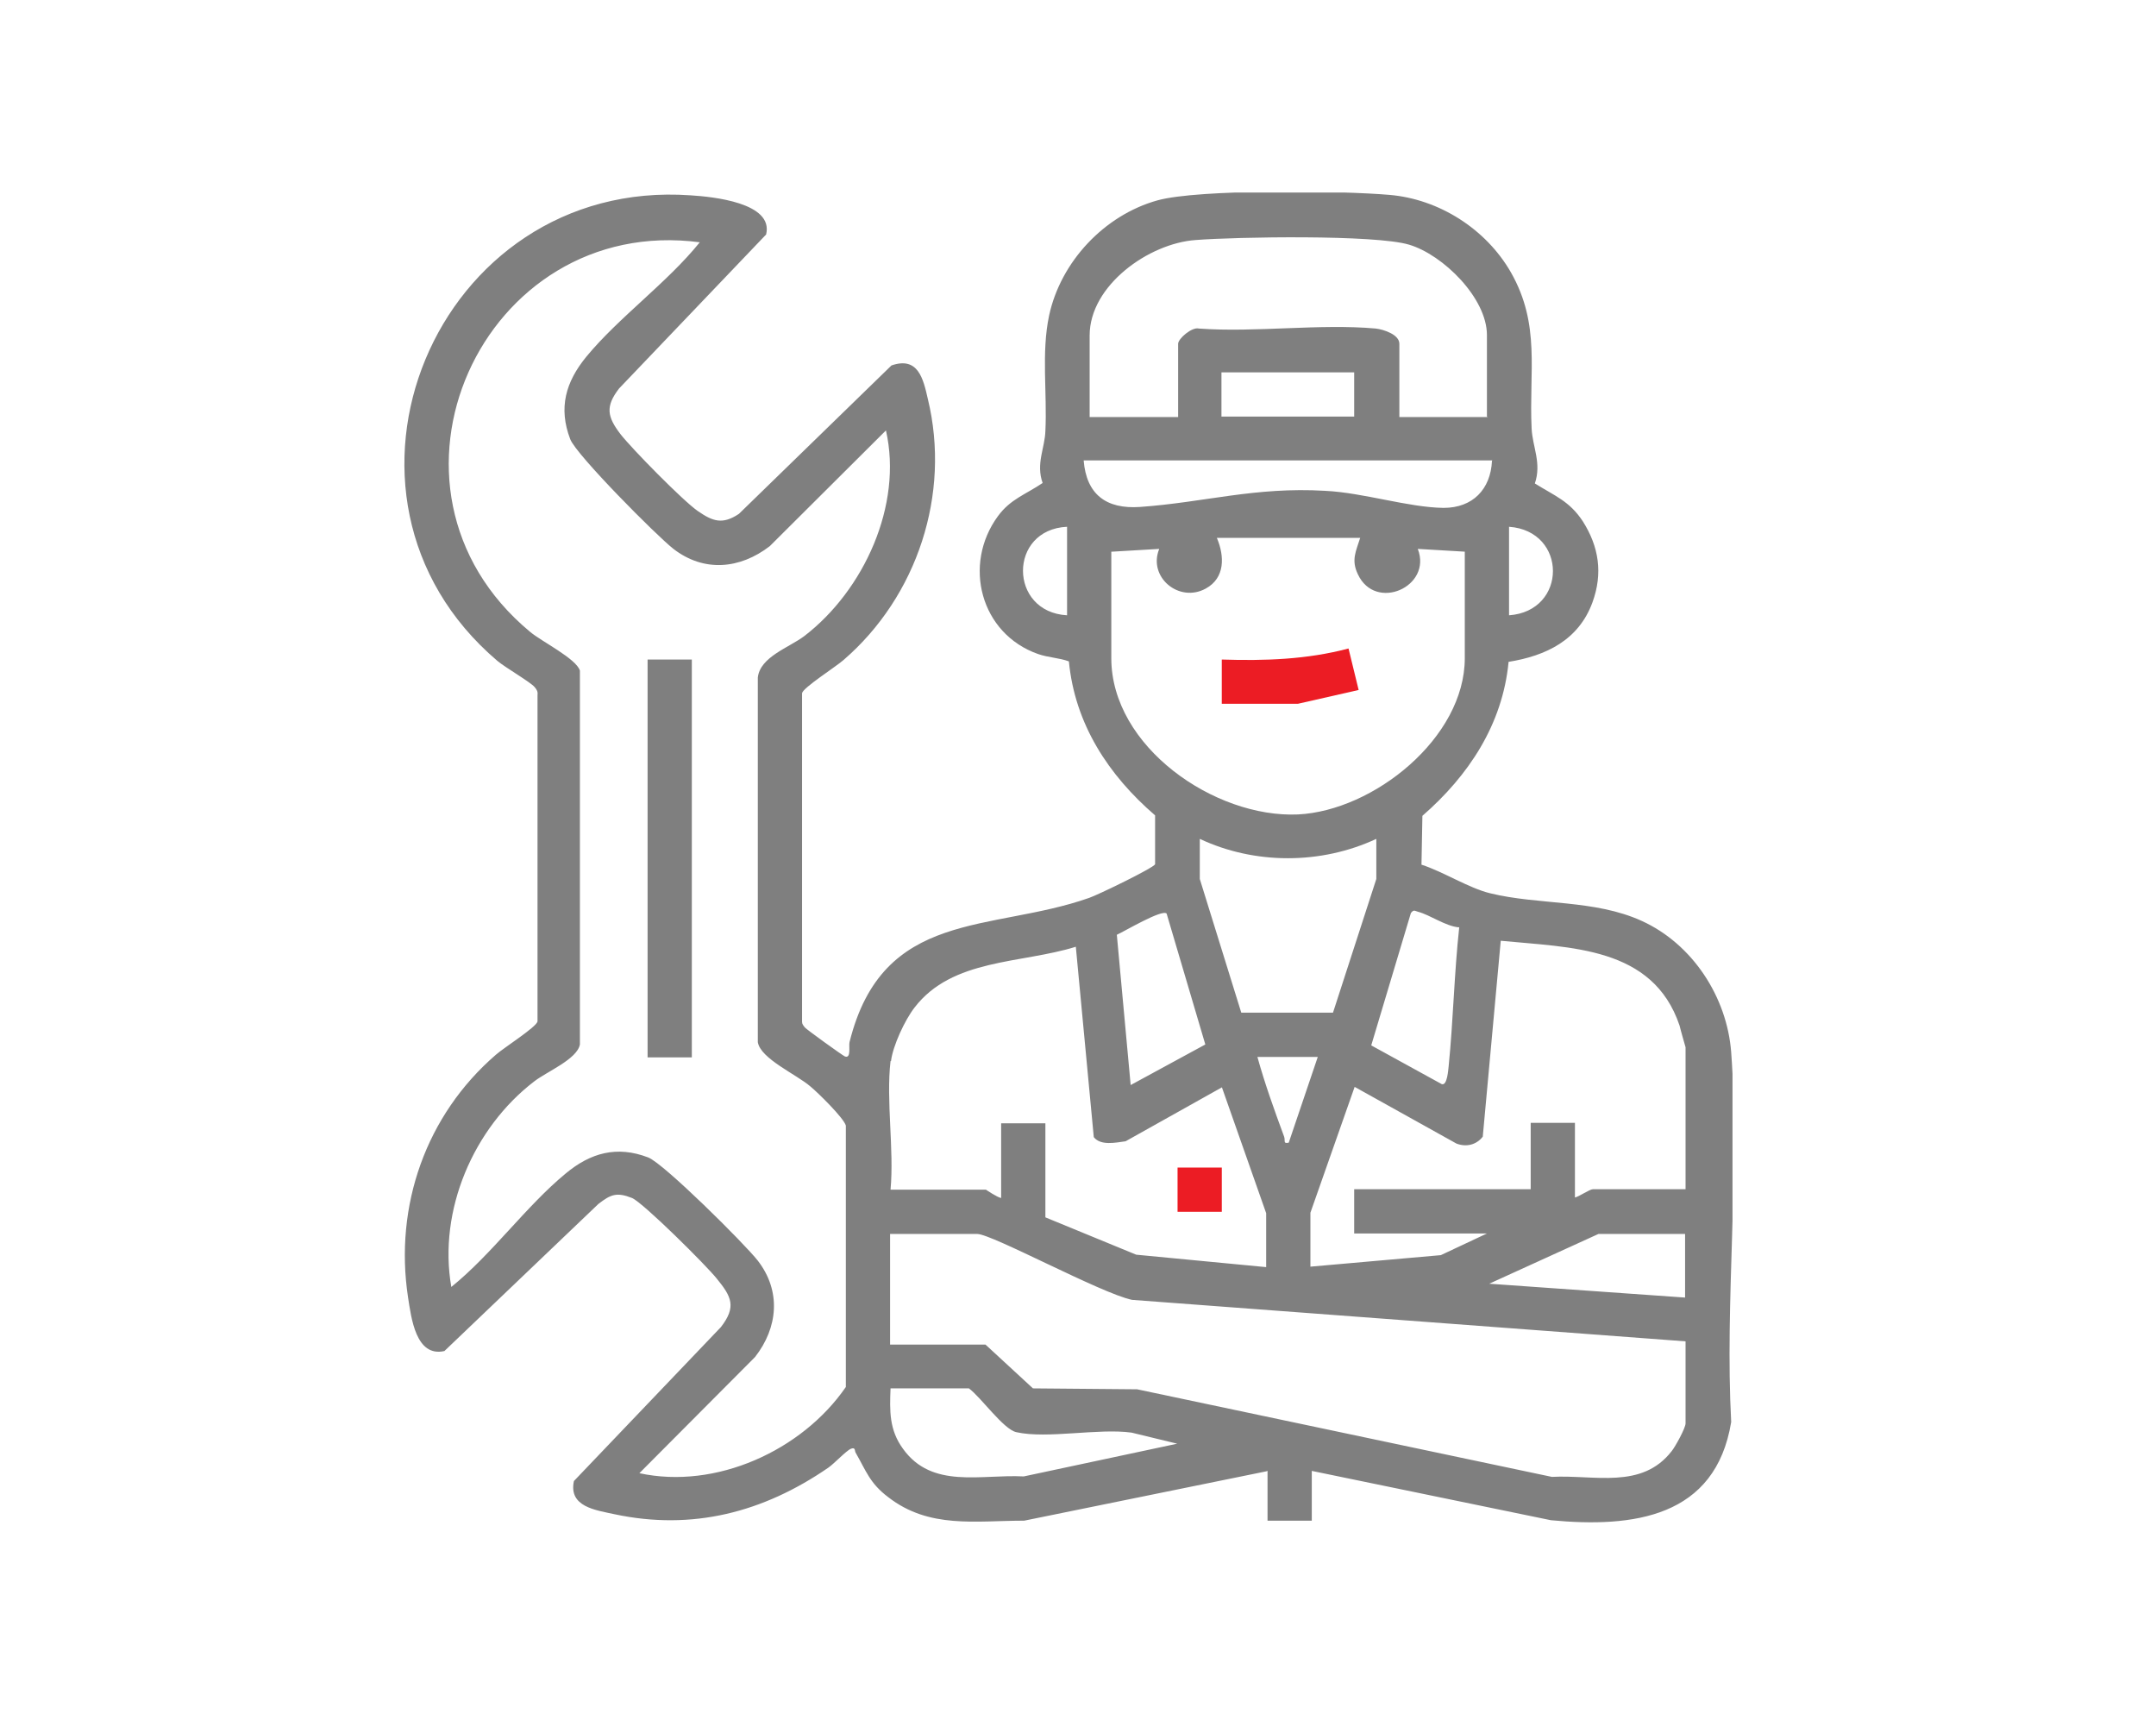 <svg xmlns="http://www.w3.org/2000/svg" width="112" height="90" viewBox="0 0 112 90" fill="none"><mask id="mask0_7761_28879" style="mask-type:alpha" maskUnits="userSpaceOnUse" x="0" y="0" width="112" height="90"><rect width="112" height="90" fill="#D9D9D9"></rect></mask><g mask="url(#mask0_7761_28879)"><g clip-path="url(#clip0_7761_28879)"><path d="M65.775 76.415L53.205 78.976C50.667 78.976 48.273 79.407 46.142 77.755C45.185 77.037 44.993 76.391 44.442 75.433C44.395 75.337 44.442 75.146 44.203 75.242C43.964 75.337 43.341 76.008 43.03 76.223C39.654 78.546 35.967 79.503 31.921 78.641C30.939 78.426 29.527 78.258 29.814 76.917L37.451 68.921C38.266 67.868 38.002 67.341 37.236 66.407C36.709 65.737 33.405 62.457 32.831 62.217C32.041 61.906 31.729 62.026 31.083 62.529L23.086 70.166C21.602 70.501 21.363 68.442 21.195 67.365C20.477 62.624 22.129 57.908 25.768 54.771C26.175 54.412 27.875 53.335 27.923 53.047V36.121C27.947 35.929 27.899 35.834 27.779 35.69C27.564 35.426 26.271 34.684 25.84 34.325C15.736 25.73 22.631 9.21 35.871 10.144C37.02 10.216 40.205 10.527 39.798 12.179L32.16 20.176C31.442 21.109 31.538 21.636 32.232 22.546C32.831 23.312 35.488 26.017 36.254 26.544C37.02 27.071 37.523 27.262 38.385 26.688L46.31 18.979C47.699 18.5 47.962 19.673 48.201 20.726C49.398 25.658 47.651 30.973 43.82 34.277C43.413 34.636 41.713 35.714 41.665 36.001V53.072C41.665 53.191 41.737 53.263 41.809 53.359C41.881 53.455 43.772 54.819 43.892 54.867C44.227 54.987 44.083 54.34 44.131 54.125C45.855 47.182 51.481 48.427 56.581 46.631C57.012 46.487 59.933 45.075 60.005 44.883V42.346C57.586 40.263 55.839 37.605 55.527 34.349C55.001 34.157 54.474 34.157 53.923 33.966C50.931 32.913 49.997 29.321 51.84 26.807C52.487 25.922 53.277 25.682 54.163 25.084C53.804 24.078 54.282 23.264 54.306 22.378C54.402 20.415 54.091 18.308 54.498 16.393C55.096 13.592 57.371 11.174 60.124 10.407C62.279 9.809 69.701 9.905 72.167 10.12C74.753 10.335 77.195 11.892 78.487 14.142C80.044 16.872 79.421 19.29 79.565 22.259C79.613 23.216 80.092 24.054 79.733 25.108C80.762 25.754 81.528 26.017 82.222 27.071C83.06 28.388 83.276 29.776 82.725 31.285C82.007 33.248 80.307 34.062 78.368 34.373C78.057 37.629 76.285 40.287 73.891 42.37L73.843 44.907C74.968 45.267 76.309 46.128 77.41 46.392C79.948 47.014 82.821 46.703 85.287 47.828C87.921 49.025 89.716 51.779 89.932 54.652C90.387 60.852 89.597 67.604 89.932 73.853C89.118 78.809 84.856 79.359 80.57 78.953L68.145 76.391V78.976H65.846V76.391L65.775 76.415ZM36.374 12.586C25.05 11.078 18.538 25.347 27.54 32.817C28.138 33.32 29.934 34.205 30.125 34.828V54.245C29.982 55.011 28.401 55.657 27.755 56.16C24.595 58.578 22.751 62.864 23.445 66.838C25.552 65.138 27.324 62.648 29.383 60.948C30.676 59.871 32.041 59.488 33.669 60.11C34.483 60.422 38.696 64.611 39.367 65.473C40.588 67.053 40.42 68.945 39.223 70.477L33.214 76.51C37.188 77.372 41.665 75.337 43.94 72.033V58.458C43.844 58.075 42.479 56.735 42.096 56.423C41.378 55.801 39.51 54.987 39.367 54.125V35.187C39.486 34.11 40.995 33.631 41.785 33.032C44.873 30.662 46.908 26.233 46.023 22.354L39.989 28.364C38.433 29.561 36.566 29.728 34.985 28.507C34.123 27.837 29.934 23.623 29.622 22.809C29 21.181 29.383 19.84 30.46 18.524C32.16 16.465 34.65 14.693 36.35 12.586H36.374ZM77.243 21.636V17.398C77.243 15.483 74.968 13.232 73.196 12.706C71.425 12.179 64.242 12.299 62.111 12.466C59.693 12.634 56.605 14.813 56.605 17.422V21.66H61.202V17.853C61.202 17.59 61.92 16.967 62.279 17.063C65.248 17.279 68.552 16.8 71.473 17.063C71.88 17.111 72.694 17.374 72.694 17.853V21.66H77.29L77.243 21.636ZM70.347 19.338H63.452V21.636H70.347V19.338ZM77.53 23.91H56.294C56.437 25.682 57.467 26.448 59.215 26.329C62.59 26.089 65.2 25.275 68.839 25.491C70.826 25.586 73.148 26.352 74.992 26.377C76.5 26.377 77.434 25.419 77.506 23.934L77.53 23.91ZM55.432 27.358C52.367 27.502 52.391 31.787 55.432 31.955V27.358ZM78.392 31.955C81.432 31.739 81.432 27.574 78.392 27.358V31.955ZM57.73 28.651V34.181C57.73 38.778 63.093 42.489 67.427 42.298C71.353 42.106 76.093 38.323 76.093 34.181V28.651L73.651 28.507C74.417 30.471 71.449 31.787 70.539 29.824C70.18 29.082 70.443 28.627 70.659 27.933H63.213C63.62 28.89 63.644 30.016 62.638 30.566C61.249 31.332 59.621 29.968 60.22 28.507L57.778 28.651H57.73ZM71.497 43.567C68.624 44.907 65.176 44.907 62.327 43.567V45.65L64.482 52.593H69.246L71.497 45.65V43.567ZM75.782 48.163C75.064 48.092 74.298 47.517 73.651 47.349C73.484 47.301 73.436 47.23 73.292 47.421L71.233 54.292L74.896 56.304C75.184 56.399 75.231 55.561 75.255 55.37C75.495 52.976 75.543 50.534 75.806 48.139L75.782 48.163ZM60.603 47.445C60.364 47.206 58.4 48.379 58.017 48.547L58.736 56.352L62.614 54.245L60.603 47.445ZM87.561 61.786V54.388C87.561 54.388 87.298 53.478 87.25 53.263C85.862 49.145 81.576 49.217 77.961 48.858L77.027 59.033C76.692 59.464 76.165 59.584 75.662 59.392L70.371 56.447L68.073 62.983V65.784L74.848 65.186L77.243 64.061H70.347V61.762H79.517V58.315H81.815V62.193C82.031 62.145 82.582 61.762 82.749 61.762H87.561V61.786ZM46.262 55.106C46.023 57.166 46.453 59.679 46.262 61.786H51.218C51.218 61.786 51.816 62.193 52.008 62.217V58.339H54.306V63.223L59.023 65.162L65.775 65.808V63.007L63.476 56.471L58.472 59.272C57.946 59.344 57.179 59.512 56.82 59.057L55.887 49.169C53.061 50.055 49.47 49.767 47.507 52.329C47.004 52.976 46.382 54.316 46.286 55.106H46.262ZM68.48 54.891H65.32C65.703 56.28 66.205 57.668 66.708 59.033C66.78 59.224 66.636 59.416 66.948 59.344L68.456 54.891H68.48ZM87.561 69.663L58.807 67.508C57.203 67.173 51.529 64.085 50.763 64.085H46.238V69.831H51.194L53.66 72.105L59.071 72.153L80.618 76.702C82.821 76.582 85.287 77.372 86.843 75.361C87.035 75.122 87.561 74.164 87.561 73.925V69.687V69.663ZM87.561 64.085H83.037L77.362 66.67L87.537 67.389V64.085H87.561ZM50.356 72.105H46.262C46.214 73.278 46.19 74.26 46.908 75.242C48.417 77.348 50.955 76.558 53.181 76.678L61.154 74.978L58.783 74.403C57.06 74.164 54.402 74.739 52.798 74.38C52.128 74.236 50.955 72.56 50.332 72.105H50.356Z" fill="black" fill-opacity="0.5"></path><path d="M35.939 34.253H33.641V54.915H35.939V34.253Z" fill="black" fill-opacity="0.5"></path><path d="M63.469 34.253C65.695 34.325 67.898 34.253 70.053 33.679L70.579 35.834L67.419 36.552H63.469V34.253Z" fill="#EC1C24"></path><path d="M63.47 60.637H61.172V62.935H63.47V60.637Z" fill="#EC1C24"></path></g></g><defs><clipPath id="clip0_7761_28879"><rect width="69" height="69.096" fill="white" transform="translate(21 10)"></rect></clipPath></defs></svg>